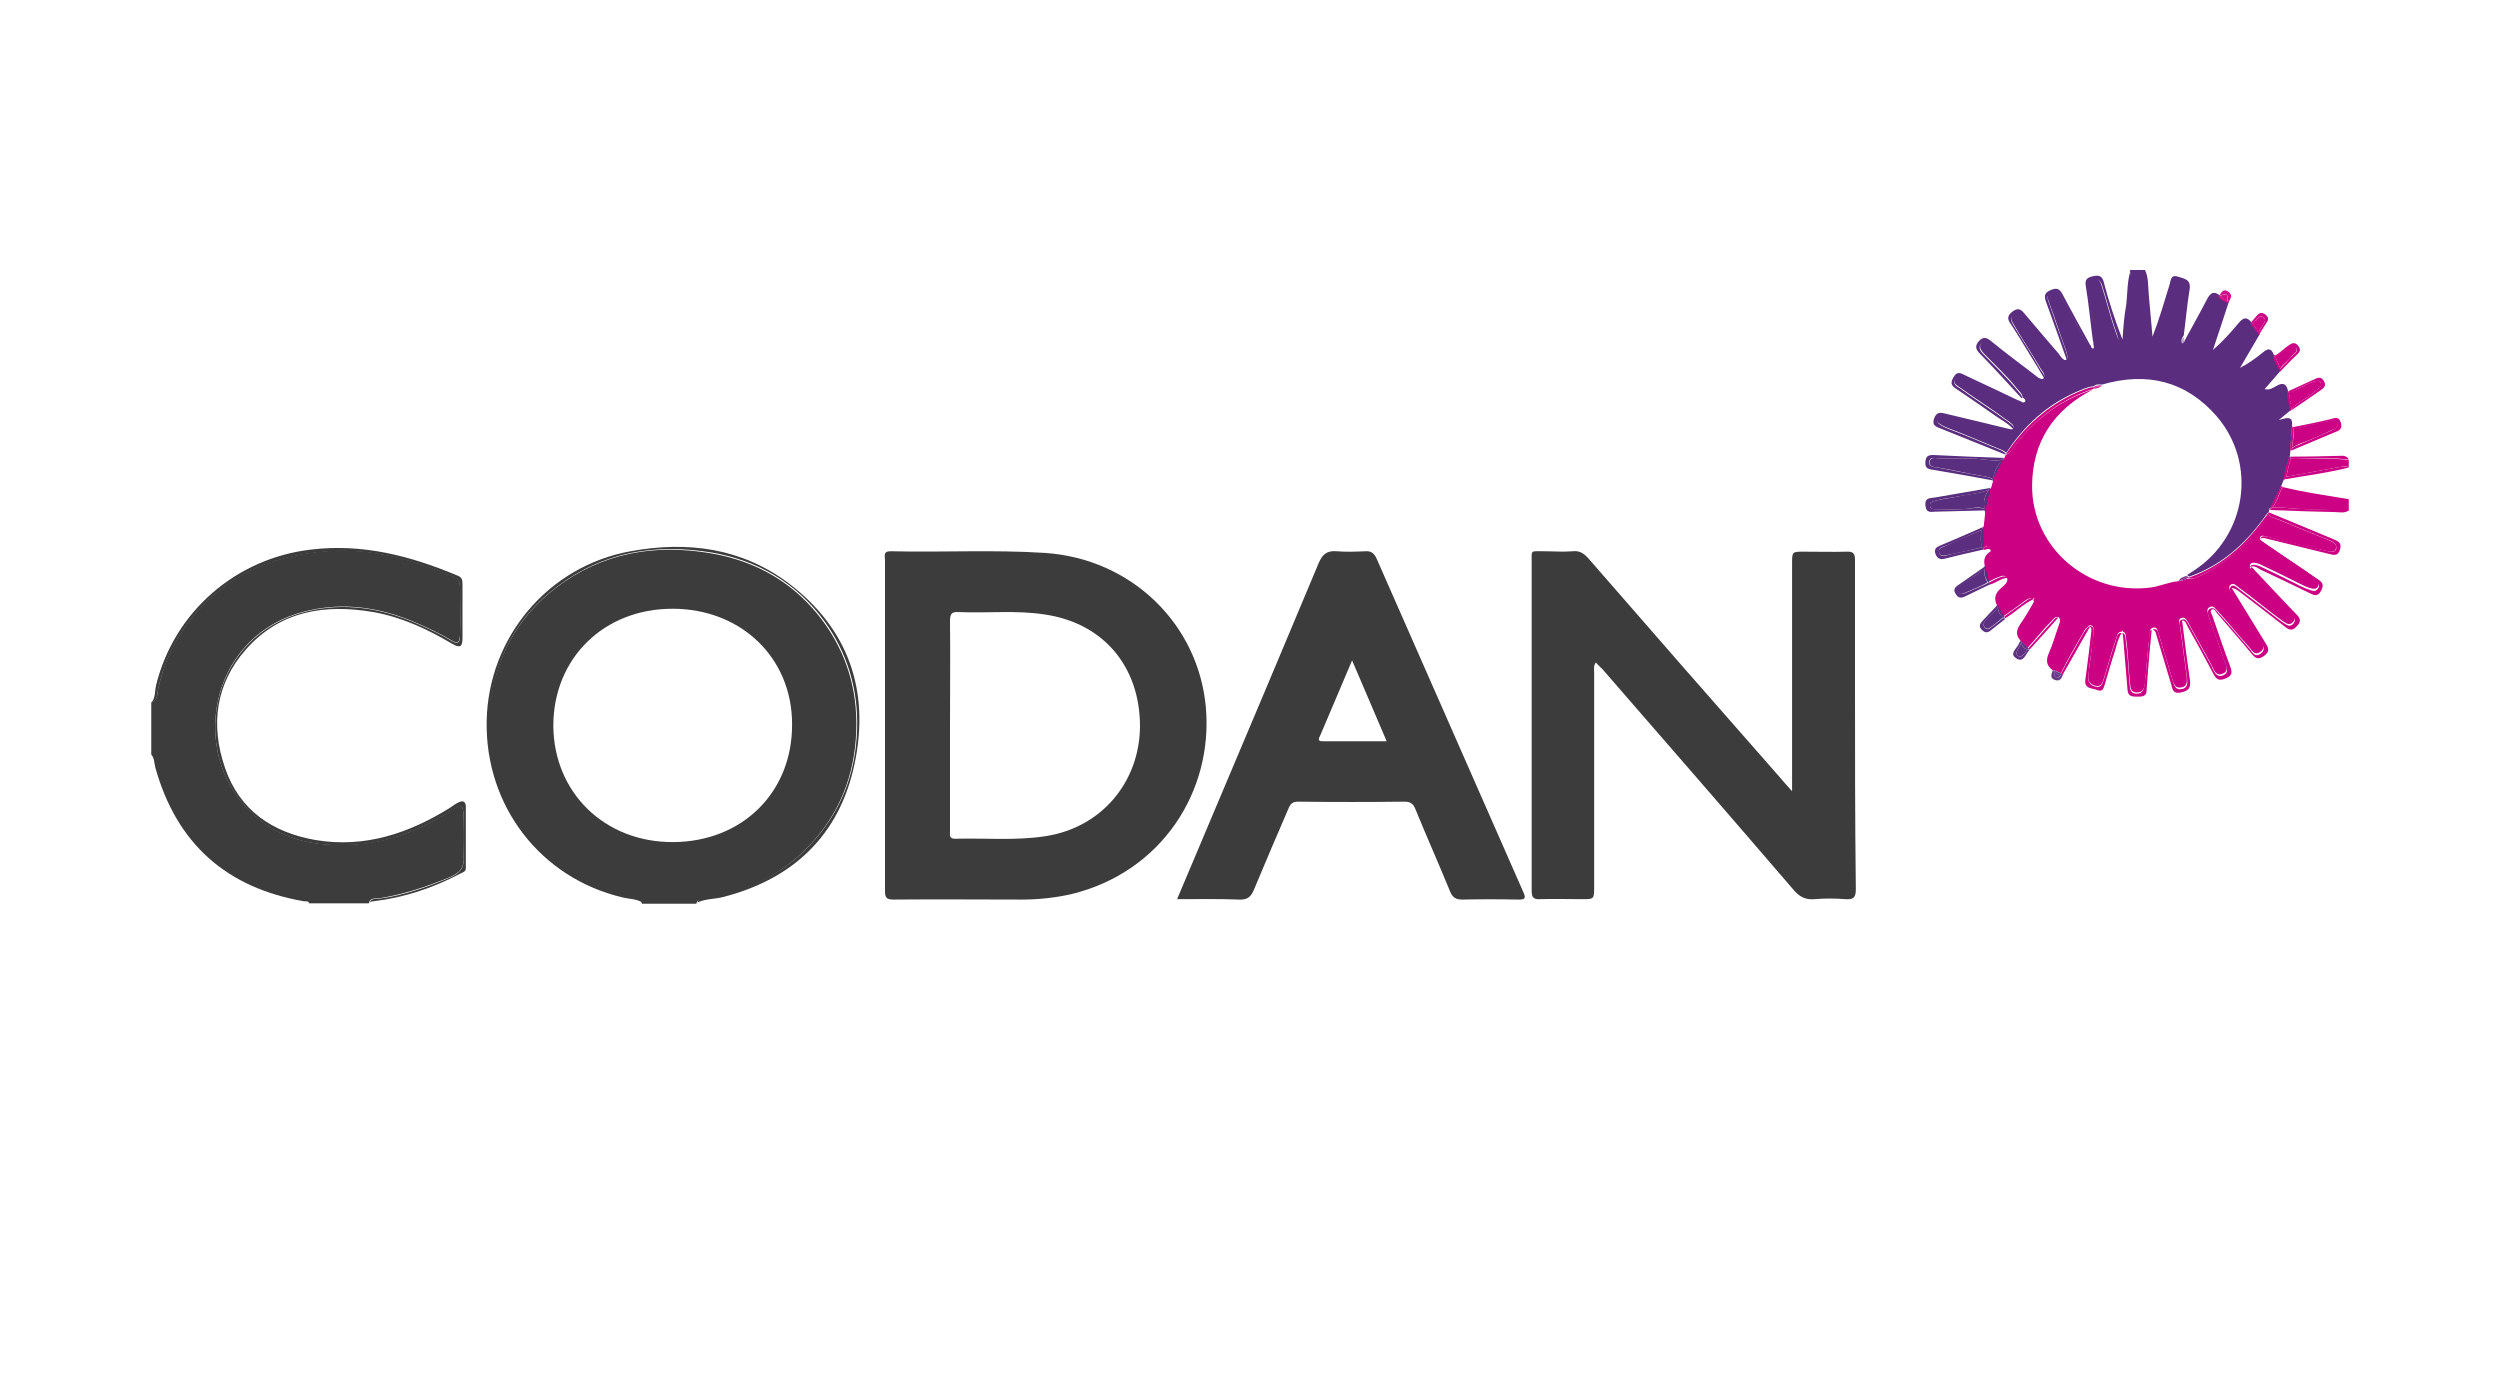 <svg xmlns="http://www.w3.org/2000/svg" xmlns:xlink="http://www.w3.org/1999/xlink" id="Layer_1" x="0px" y="0px" viewBox="2 255.9 600 330" style="enable-background:new 2 255.9 600 330;" xml:space="preserve"><style type="text/css">	.st0{fill:none;}	.st1{fill:#3C3C3C;}	.st2{fill:#5A2D7E;}	.st3{fill:#CC0183;}	.st4{fill:#CC0284;}	.st5{fill:#CC0083;}	.st6{fill:#5A2E7F;}	.st7{fill:#5A2E7E;}	.st8{fill:#5B2E7F;}	.st9{fill:#5B2F7F;}	.st10{fill:#5C3080;}	.st11{fill:#5E3281;}	.st12{fill:#683987;}	.st13{fill:#CC0285;}	.st14{fill:#CD0385;}	.st15{fill:#CC0385;}	.st16{fill:#CD0887;}	.st17{fill:#CE118B;}	.st18{fill:#7F3188;}	.st19{fill:#B7A2C6;}	.st20{fill:#D12594;}</style><g>	<path class="st0" d="M542,392.1c0,0,0-0.1,0-0.1C542,391.9,542,392,542,392.1C542,392,542,392,542,392.1z"></path>	<path class="st0" d="M544.4,385.3C544.4,385.3,544.4,385.2,544.4,385.3C544.3,385.2,544.3,385.2,544.4,385.3  C544.3,385.3,544.3,385.3,544.4,385.3z"></path>	<path class="st0" d="M496.1,404.1C496.2,404.1,496.2,404.2,496.1,404.1C496.2,404.1,496.2,404.1,496.1,404.1  C496.2,404.1,496.1,404.1,496.1,404.1z"></path>	<path class="st0" d="M511.2,407.7c0,0,0.1,0,0.1,0c0.1,0,0.1,0,0.2,0c0-0.1,0-0.3-0.1-0.4C511.3,407.5,511.3,407.6,511.2,407.7z"></path>	<path class="st0" d="M518.4,406.9C518.4,406.9,518.5,406.9,518.4,406.9C518.5,406.9,518.5,406.9,518.4,406.9  C518.4,406.9,518.4,406.9,518.4,406.9z"></path>	<path class="st0" d="M485.2,358.9C485.2,358.9,485.2,359,485.2,358.9c0,0.1,0,0.1-0.1,0.1c0.1,0,0.1,0,0.2,0  C485.3,359,485.3,359,485.2,358.9z"></path>	<path class="st0" d="M498,342.3c0,0.1-0.1,0.1-0.2,0.1c0.1,0,0.2,0.1,0.2,0.1C498,342.5,498,342.4,498,342.3z"></path>	<path class="st0" d="M492.4,346.8c0,0-0.1,0.1-0.1,0.1c0.1,0,0.1,0,0.2,0C492.5,346.9,492.5,346.9,492.4,346.8z"></path>	<path class="st0" d="M490,399.8c0.1,0.1,0.2,0.2,0.2,0.3c0.1-0.2,0.2-0.4,0.3-0.5C490.3,399.6,490.2,399.7,490,399.8z"></path>	<path class="st1" d="M171.3,471.6c9.5-1.6,17.9-5.4,24.7-12.5c7.5-7.8,11.2-17.3,11.5-28c0.3-9.6-2.3-18.3-7.9-26  c-6.7-9.1-15.8-14.5-27-16.4c-13.4-2.3-26-0.2-37.1,8.2c-9.3,7.1-14.5,16.6-15.9,28.2c-1.5,12.9,2.2,24.4,11,33.9  c6.1,6.6,13.7,10.6,22.6,12.3c1.1,0.2,2.5,0,2.9,1.5c4.3,0,8.6,0,13,0C169.5,471.4,170.6,471.7,171.3,471.6z M163.6,458  c-16.5,0.1-28.7-11.9-28.8-27.9c0-16.2,12.1-28.1,28.6-28.1c16.4,0,28.7,11.7,28.7,27.7C192.2,446,180.2,457.9,163.6,458z"></path>	<path class="st1" d="M207.1,439.2c3.7-17.4-1.4-32.4-15.8-43.3c-11.3-8.5-24.3-10.2-38-7.7c-19.8,3.6-34.1,20.7-34.5,40.7  c-0.4,20.5,13,37.8,32.7,42.4c1.6,0.4,3.4,0.3,4.8,1.3c-0.4-1.5-1.9-1.3-2.9-1.5c-8.8-1.7-16.5-5.7-22.6-12.3  c-8.8-9.5-12.5-21-11-33.9c1.3-11.6,6.5-21.1,15.9-28.2c11.1-8.4,23.6-10.4,37.1-8.2c11.1,1.9,20.3,7.3,27,16.4  c5.6,7.7,8.2,16.5,7.9,26c-0.3,10.8-4,20.2-11.5,28c-6.7,7.1-15.2,10.8-24.7,12.5c-0.8,0.1-1.9-0.2-2.1,1.1  c1.9-0.9,4.1-0.8,6.1-1.3C192.3,466.9,203.5,456.4,207.1,439.2z"></path>	<path class="st1" d="M92.9,471.5c5.9-0.9,11.5-2.8,17.1-5.1c2.3-1,3.5-2.3,3.3-5c-0.2-3.3,0-6.7-0.1-10c0-2.3-0.5-2.5-2.4-1.3  c-6.8,4.3-13.9,7.5-21.9,8.3c-11.6,1.2-22.1-1.1-29.6-10.9c-11.6-15.1-5.3-41.2,18.3-45.4c8.6-1.6,16.9,0,24.8,3.5  c2.7,1.2,5.3,2.4,7.8,3.9c1.6,1,2.1,0.7,2.2-1.2c0.1-3.9,0-7.7,0-11.6c0-1.3-0.6-2-1.8-2.5c-9.4-3.9-19-6.7-29.3-6.1  c-14.7,0.9-26.9,6.5-35.4,19c-2.9,4.2-4.8,8.9-5.9,13.9c-0.3,1.3,0,2.9-1.7,3.5c0,4.2,0,8.3,0,12.5c0.8,0.9,0.7,2.1,1,3.2  c5.1,18.2,17.1,28.8,35.6,32c0.5,0.1,1.1-0.2,1.3,0.5c4.8,0,9.5,0,14.3,0C90.8,471.3,92,471.6,92.9,471.5z"></path>	<path class="st1" d="M91.7,472.2c7.4-0.9,14.3-3.2,20.9-6.7c0.6-0.3,1.2-0.4,1.2-1.3c0-4.9,0-9.8,0-14.7c0-1.2-0.7-1.6-1.8-1  c-0.7,0.3-1.3,0.8-1.9,1.2c-9.9,6.2-20.6,9.8-32.4,7.8c-10.3-1.8-18.2-7.1-21.7-17.3c-3.5-10.2-2.3-20.1,5-28.4  c8.2-9.3,18.9-11,30.6-9c6.8,1.2,13,4.1,18.9,7.6c1.9,1.1,2.5,0.8,2.5-1.4c0-4.3,0-8.6,0-13c0-1-0.2-1.6-1.3-2  c-11.2-4.7-22.7-7.7-35.1-6.2c-17.9,2.1-32.7,14.8-37.1,32.4c-0.4,1.5-0.1,3.1-1.2,4.4c1.7-0.6,1.4-2.3,1.7-3.5  c1.1-5,3.1-9.7,5.9-13.9c8.5-12.5,20.7-18.1,35.4-19c10.3-0.6,19.9,2.2,29.3,6.1c1.2,0.5,1.8,1.2,1.8,2.5c0,3.9,0.1,7.7,0,11.6  c0,1.9-0.6,2.2-2.2,1.2c-2.5-1.5-5.1-2.7-7.8-3.9c-7.9-3.5-16.2-5.1-24.8-3.5c-23.6,4.3-29.9,30.3-18.3,45.4  c7.5,9.8,18,12,29.6,10.9c8-0.8,15.2-4.1,21.9-8.3c2-1.2,2.4-1,2.4,1.3c0,3.3-0.2,6.7,0.1,10c0.2,2.7-1,4-3.3,5  c-5.5,2.3-11.1,4.3-17.1,5.1c-0.8,0.1-2-0.2-2.3,1.2C90.8,472.1,91.3,472.3,91.7,472.2z"></path>	<path class="st2" d="M513.1,324.6c-0.3,3.7-0.7,7.4-0.9,11.1c0,0.7-0.1,1.7-1,1.8c-1,0.2-1-0.9-1.3-1.5c-1-2.8-1.8-5.7-2.6-8.5  c-0.3-1-0.6-2-0.9-3c-0.3-1-0.7-2-2.1-1.7c-1.3,0.3-1.2,1.3-1.1,2.3c0.3,3.3,0.9,6.5,1.2,9.7c0.1,0.9,0.2,1.8,0.2,2.7  c0,0.4-0.1,0.7-0.2,1c0,0.1,0.1,0.3,0.1,0.4c0,0.2,0.2,0.8-0.4,0.6c-0.1,0-0.2-0.4-0.3-0.6c-1-0.3-1.3-1.2-1.7-2  c-1.7-3.2-3.5-6.4-5.3-9.6c-0.6-1-1.1-2.1-2.5-1.4c-1.4,0.7-0.8,1.8-0.4,2.9c1.3,3.5,2.4,7,3.7,10.5c0.2,0.6,0.4,1.1,0.5,1.7  c0.1,0.4,0.1,0.8-0.1,1.1c0,0.1,0.1,0.2,0.1,0.2c-0.1,0-0.2-0.1-0.2-0.1c0,0-0.1,0.1-0.2,0.1c-0.4,0.2-0.9-0.1-1.2-0.4  c-1.3-1.3-2.5-2.8-3.7-4.2c-1.7-2-3.4-3.9-5.1-6c-0.6-0.8-1.3-1.6-2.4-0.7c-1,0.8-0.6,1.7-0.1,2.6c2,3.5,4.3,6.9,6.4,10.5  c0.4,0.7,1.4,1.7,0.9,2.4c0,0.1,0.1,0.1,0.1,0.2c-0.1,0-0.1,0-0.2,0c0,0-0.1,0.1-0.1,0.1c-0.8,0.7-1.8-0.4-2.5-1  c-3.2-2.5-6.5-5-9.7-7.5c-0.8-0.6-1.6-1.4-2.5-0.2c-0.8,1-0.2,1.8,0.5,2.6c2.7,2.8,5.7,5.5,8.1,8.6c0.5,0.6,1.2,1.1,1.2,2  c0.4,0.2,0.9,0.6,0.6,1c-0.3,0.4-0.8,0.1-1.2-0.2c0,0,0,0-0.1,0c-2,0-3.7-1.2-5.4-1.9c-2.5-1.1-4.9-2.4-7.4-3.7  c-0.9-0.4-1.9-0.9-2.6,0.2c-0.8,1.2,0.4,1.7,1.1,2.2c3.6,2.6,7.3,4.9,10.8,7.5c0.4,0.3,0.8,0.5,1.1,0.8c0.5,0.4,1.2,0.8,0.9,1.5  c0,0.1,0.1,0.1,0.1,0.1c-0.1,0-0.1,0-0.2,0c-0.4,0.7-1.2,0.3-1.8,0.2c-4.4-0.9-8.7-2.1-13-3.1c-0.6-0.2-1.3-0.4-2-0.4  c-0.6,0-1.2,0.1-1.4,0.8c-0.2,0.6,0.1,1,0.6,1.3c0.7,0.5,1.4,0.8,2.2,1.1c4,1.5,7.9,3.2,11.8,4.8c0.7,0.3,1.5,0.5,2,1.1  c4.3-6.6,9.9-11.7,17.2-14.8c1.2-0.5,2.4-1.1,3.8-1.2c0,0,0,0,0,0c0.6-0.6,1.3-0.4,2-0.4c10.7-3.1,20.1-0.9,27.5,7.6  c9.8,11.4,7.2,28.7-5.4,37c-0.6,0.4-1.1,0.7-1.7,1.1l0,0c0,0,0,0,0,0c0.2,0.1,0.3,0.3,0.5,0.4c0,0,0,0,0,0c0,0,0,0,0,0  c7.5-2.6,13.2-7.6,17.8-13.9c0.4-0.6,0.8-1.1,1.3-1.7c0-0.1,0-0.3,0-0.5c0.1-0.2,0.3-0.4,0.5-0.5c0.9-1.8,1.8-3.6,2.6-5.4  c0,0,0,0,0,0c0,0,0,0,0,0c0.2-0.5,0.4-1.1,0.7-1.6c0,0,0,0,0,0c0.2-1.9,0.7-3.7,1.3-5.5c0,0,0,0,0,0c0-0.5,0.1-0.9,0.1-1.4  c0,0,0,0,0,0c0.1-1.9,0.2-3.8,0.4-5.8c0.2-2.4-1.3-1.8-3.2-1.3c1.3-1,2-1.7,2.8-2.3c0,0,0,0,0,0c0-1.6-0.9-3.2-0.6-4.8  c-0.4-1.7-1.3-1.9-2.7-1.1c-0.8,0.4-1.6,1.1-2.9,0.8c1.4-1.6,2.7-3.1,4-4.6c0,0,0,0,0,0c-0.9-1.1-1.3-2.4-1.8-3.7  c-0.5-1.3-1.2-1.7-2.5-0.6c-1.7,1.4-3.5,2.7-5.6,3.8c1.6-2.7,3.2-5.5,4.8-8.2c0,0,0,0,0,0c-0.7-0.9-1.4-1.8-2.1-2.8l0,0h0  c-1.1-1.3-1.9-1.1-3,0.2c-1.9,2.3-3.9,4.5-6.2,6.5c1.3-3.8,2.5-7.6,3.8-11.5c0,0,0,0,0,0c-0.8-0.5-1.7-0.9-2.3-1.7  c-1.2-0.9-2-0.6-2.8,0.8c-1.7,3.3-3.5,6.5-5.3,9.8c-0.1,0.4-0.4,0.9-0.6,0.7c-0.4-0.5-0.2-1.1,0.2-1.6c0,0,0,0,0,0  c0.5-3.7,0.8-7.4,1.4-11c0.4-2.5-1.3-2.6-2.8-3.1c-1.8-0.6-1.7,1-2,1.9c-1.3,4.2-2.5,8.4-4.1,12.5c-0.3-3.4-0.6-6.7-0.9-10.1  c-0.2-2,0-4-0.9-5.9c-1.2,0-2.4,0-3.6,0C513.4,322.3,513.2,323.5,513.1,324.6z"></path>	<path class="st2" d="M546.3,378.5c0,0.2,0,0.3,0,0.5c0,0,0-0.1,0.1-0.1c0,0,0,0,0,0c0.1-0.2,0.1-0.3,0.2-0.5  c0.1-0.1,0.1-0.2,0.2-0.3C546.6,378.1,546.4,378.3,546.3,378.5z"></path>	<path class="st2" d="M491.6,344.4c-2-3.6-4.3-7-6.4-10.5c-0.5-0.9-0.9-1.8,0.1-2.6c1.1-0.8,1.8-0.1,2.4,0.7c1.6,2,3.4,4,5.1,6  c1.2,1.4,2.3,2.9,3.7,4.2c0.3,0.3,0.8,0.6,1.2,0.4c0.1,0,0.1-0.1,0.2-0.1c-1-0.4-1.4-1.1-1.8-1.7c-2.7-3.1-5.4-6.3-8.1-9.5  c-0.8-1-1.5-1.7-2.9-0.7c-1.4,1-1.4,1.9-0.5,3.1c1.4,2.1,2.7,4.3,4,6.4c1.3,2.1,2.6,4.2,4,6.6C492.9,346,492,345.1,491.6,344.4z"></path>	<path class="st2" d="M486.1,349.5c-2.5-3.1-5.4-5.8-8.1-8.6c-0.7-0.7-1.3-1.6-0.5-2.6c0.9-1.1,1.7-0.3,2.5,0.2  c3.3,2.5,6.5,5,9.7,7.5c0.7,0.6,1.7,1.7,2.5,1c0.1,0,0.1-0.1,0.1-0.1c-1.1-0.1-1.6-0.8-2.2-1.2c-3.4-2.6-6.9-5.2-10.2-7.9  c-1.1-0.9-1.9-1.2-3,0c-1,1.2-0.7,2,0.3,3c3.4,3.5,6.6,7,9.9,10.6c0.1,0,0.1,0.1,0.2,0.1C487.3,350.6,486.6,350.2,486.1,349.5z"></path>	<path class="st2" d="M498.1,341.2c-0.1-0.6-0.3-1.2-0.5-1.7c-1.3-3.5-2.5-7-3.7-10.5c-0.4-1.1-1-2.2,0.4-2.9c1.4-0.7,2,0.4,2.5,1.4  c1.7,3.2,3.6,6.3,5.3,9.6c0.4,0.8,0.7,1.7,1.7,2c0,0,0-0.1,0-0.1c-2.3-4.2-4.6-8.3-6.8-12.5c-0.7-1.3-1.4-1.6-2.8-1  c-1.7,0.7-1.6,1.6-1.1,3c1.7,4.6,3.3,9.2,5,14C498.2,342,498.1,341.6,498.1,341.2z"></path>	<path class="st2" d="M484.3,357.4c-0.3-0.3-0.7-0.5-1.1-0.8c-3.5-2.6-7.3-4.9-10.8-7.5c-0.8-0.5-1.9-1-1.1-2.2  c0.7-1.1,1.7-0.6,2.6-0.2c2.5,1.2,4.9,2.5,7.4,3.7c1.7,0.8,3.4,1.9,5.4,1.9c0,0,0,0,0.1,0c-0.1-0.1-0.2-0.1-0.2-0.2h0  c-4.2-2-8.4-4-12.7-6c-1.1-0.5-2.1-1.4-3.1,0.4c-1,1.7-0.1,2.2,1.1,3c3,2,6,4.1,9,6.2c1.4,1,3.1,1.8,4.5,3.4  C485.5,358.2,484.8,357.8,484.3,357.4z"></path>	<path class="st2" d="M511.4,337.4c-1.8-4.6-3.3-9.2-4.5-13.8c-0.4-1.6-1.3-1.7-2.6-1.4c-1.4,0.3-2,0.8-1.7,2.4  c0.7,4.3,1.1,8.7,1.7,13.1c0.1,0.3,0.2,0.7,0.3,1c0.2-0.3,0.2-0.7,0.2-1c0.1-0.9-0.1-1.8-0.2-2.7c-0.4-3.2-0.9-6.5-1.2-9.7  c-0.1-1-0.2-2,1.1-2.3c1.4-0.3,1.8,0.7,2.1,1.7c0.3,1,0.6,2,0.9,3c0.8,2.9,1.6,5.7,2.6,8.5c0.2,0.6,0.2,1.7,1.3,1.5  c0.9-0.2,1-1.1,1-1.8c0.2-3.7,0.5-7.4,0.9-11.1c0.1-1.2,0.4-2.4-0.1-3.5c-0.7,2.5-0.6,5.1-0.9,7.7  C511.8,331.7,511.6,334.5,511.4,337.4z"></path>	<path class="st2" d="M481.6,363.7c-3.9-1.6-7.8-3.3-11.8-4.8c-0.8-0.3-1.5-0.6-2.2-1.1c-0.5-0.3-0.7-0.7-0.6-1.3  c0.2-0.7,0.7-0.9,1.4-0.8c0.7,0.1,1.3,0.3,2,0.4c4.3,1.1,8.6,2.2,13,3.1c0.6,0.1,1.4,0.5,1.8-0.2c-0.5-0.1-0.9-0.1-1.2-0.2  c-5.1-1.2-10.2-2.5-15.4-3.7c-1.2-0.3-1.9-0.1-2.4,1.2c-0.5,1.4,0.1,1.9,1.2,2.3c5.3,2.1,10.6,4.3,15.9,6.4c0,0,0.1-0.1,0.1-0.1  C483,364.2,482.3,364,481.6,363.7z"></path>	<path class="st3" d="M547.2,377.8c0.8-0.2,1.7-0.3,2.5-0.1c4.9,0.6,9.8,0.4,14.7,0.4c0.4,0,0.9,0.1,1.3,0.3c0-0.9,0-1.8,0-2.7  c-5.3-0.9-10.6-1.6-15.8-2.9C548.8,374.3,548.7,376.4,547.2,377.8z"></path>	<path class="st3" d="M549.8,377.7c-0.8-0.1-1.7-0.1-2.5,0.1c-0.2,0.2-0.4,0.4-0.6,0.5c5.2,0.2,10.5,0.4,15.7,0.5  c1.1,0,2.4,0.4,3.4-0.5c-0.4-0.2-0.8-0.3-1.3-0.3C559.5,378.1,554.6,378.3,549.8,377.7z"></path>	<path class="st3" d="M547.2,377.8c1.4-1.4,1.6-3.5,2.7-5.1c-0.2,0-0.3-0.1-0.5-0.1c0,0,0,0,0,0c-0.9,1.8-1.8,3.6-2.6,5.4  c0,0,0.1,0,0.1,0C547,377.9,547.1,377.9,547.2,377.8z"></path>	<path class="st3" d="M546.9,377.9C546.9,378,546.8,378,546.9,377.9c-0.1,0.2-0.2,0.3-0.2,0.4c0.2-0.2,0.4-0.3,0.6-0.5  C547.1,377.9,547,377.9,546.9,377.9z"></path>	<path class="st4" d="M553.9,366c-0.7,0-1.5,0.1-2.1-0.2c-0.4,1.5-0.8,3-1.1,4.5c0.2-0.1,0.4-0.1,0.6-0.1c4.2-0.8,8.5-1.5,12.7-2.3  c0.6-0.1,1.2-0.2,1.7,0.2c0-0.6,0-1.2,0-1.8C561.8,365.8,557.8,366.1,553.9,366z"></path>	<path class="st4" d="M550.7,370.3c0.3-1.5,0.7-3,1.1-4.5c-0.1-0.1-0.3-0.2-0.4-0.3c0,0,0,0,0,0c0,0,0,0,0,0  c-0.6,1.8-1.2,3.6-1.3,5.5C550.2,370.6,550.4,370.4,550.7,370.3z"></path>	<path class="st4" d="M563.6,365.3c-3.9,0.1-7.8,0.2-11.7,0.2c0,0.1-0.1,0.2-0.1,0.3c0.6,0.4,1.4,0.2,2.1,0.2  c3.9,0,7.9-0.3,11.8,0.2C565.3,365.4,564.6,365.2,563.6,365.3z"></path>	<path class="st4" d="M551.8,365.8c0-0.1,0.1-0.2,0.1-0.3c-0.2,0-0.3,0-0.5,0c0,0,0,0,0,0C551.5,365.6,551.7,365.7,551.8,365.8z"></path>	<path class="st4" d="M564,367.9c-4.2,0.8-8.5,1.5-12.7,2.3c-0.2,0-0.4,0.1-0.6,0.1c0,0.1-0.1,0.2-0.1,0.4c0,0.1,0,0.1,0,0.2  c5-0.9,10.1-1.5,15.1-2.8C565.2,367.8,564.6,367.8,564,367.9z"></path>	<path class="st4" d="M550.6,370.9c0-0.1,0-0.1,0-0.2c0-0.1,0.1-0.2,0.1-0.4c-0.3,0.1-0.5,0.3-0.6,0.7c0,0,0,0,0,0  C550.3,371,550.4,370.9,550.6,370.9z"></path>	<path class="st1" d="M447.2,420.2c0-10,0-20,0-29.9c0-1.5-0.4-2.1-2-2c-3.4,0.1-6.9,0-10.3,0c-2.8,0-2.8,0-2.8,2.9c0,16,0,32,0,48  c0,2,0,4,0,6.6c-1.2-1.4-2.1-2.3-2.9-3.3c-15.4-17.5-30.7-35-46-52.6c-1.1-1.2-2.1-1.9-3.8-1.7c-2.3,0.2-4.6,0-6.9,0  c-3.3,0-2.9-0.4-2.9,2.8c0,15.6,0,31.1,0,46.7c0,10.7,0,21.3,0,32c0,1.5,0.4,2.1,2,2c3.3-0.1,6.7,0,10.1,0c2.9,0,2.9,0,2.9-3  c0-17.1,0-34.3,0-51.4c0-0.7-0.2-1.6,0.4-2.4c0.6,0.6,1,1.1,1.5,1.5c15.3,17.6,30.7,35.3,45.9,53c1.4,1.7,2.9,2.5,5.1,2.3  c2.4-0.2,4.9-0.2,7.4,0c1.9,0.1,2.5-0.3,2.5-2.4C447.2,452.9,447.2,436.5,447.2,420.2z"></path>	<path class="st1" d="M291.4,425.6c-1.8-19.9-17.8-35.6-38.6-37c-12.3-0.8-24.7-0.1-37.1-0.4c-1.8,0-1.3,1.2-1.3,2.1  c0,13.2,0,26.4,0,39.6c0,13.3,0,26.5,0,39.8c0,1.7,0.4,2.1,2.1,2.1c10.2-0.1,20.4,0,30.6,0c4,0,8-0.4,12-1.3  C280.9,465.2,293.2,445.7,291.4,425.6z M252.8,456.6c-7.2,1.1-14.4,0.4-21.6,0.6c-1.5,0-1.2-1-1.2-1.8c0-8.5,0-17,0-25.5  c0-8.3,0.1-16.7,0-25c0-1.8,0.5-2.2,2.2-2.1c6.9,0.3,13.8-0.5,20.7,0.6c13.9,2.1,22.6,12.4,22.7,26.6  C275.6,443.6,266.3,454.6,252.8,456.6z"></path>	<path class="st1" d="M332.4,390c-0.6-1.3-1.3-1.9-2.7-1.8c-2.3,0.1-4.6,0.2-6.9,0c-2.3-0.2-3.4,0.7-4.3,2.8  c-8.5,20.3-17,40.5-25.6,60.8c-2.8,6.6-5.5,13.1-8.4,19.9c5.3,0,10.1-0.1,14.9,0.1c2,0.1,2.9-0.7,3.6-2.5c2.7-6.5,5.5-13,8.3-19.5  c0.5-1.1,1-1.5,2.3-1.5c8.5,0.1,17,0.1,25.5,0c1.4,0,2.1,0.5,2.6,1.8c2.7,6.6,5.6,13.1,8.3,19.7c0.6,1.5,1.4,2,3,2  c4.5-0.1,8.9-0.1,13.4,0c1.6,0,1.9-0.3,1.2-1.8C355.9,443.3,344.1,416.7,332.4,390z M319.4,433.8c-1.4,0-0.8-0.8-0.5-1.5  c2.5-5.8,4.9-11.6,7.6-17.9c2.9,6.7,5.5,12.9,8.3,19.4C329.4,433.8,324.4,433.8,319.4,433.8z"></path>	<path class="st5" d="M546.8,384.9c4.2,1.1,8.4,2.1,12.6,3c0.7,0.1,1.3,0.4,2,0.4c0.6,0,1-0.1,1.2-0.7c0.2-0.6,0-1-0.5-1.4  c-0.5-0.4-1.2-0.6-1.8-0.9c-4-1.6-8-3.3-12-4.9c-0.8-0.3-1.7-0.5-2-1.3c-0.2,1.2-0.9,2-1.6,2.9c-3.9,5-8.7,9.2-14.5,12  c-1,0.5-2,1-3.2,0.8c0,0-0.1,0-0.1-0.1c-0.7,0.5-1.4,0.6-2.2,0.7c-2.2,0.2-4.3,1.2-6.5,1.5c-15,2-28.6-9.5-28.5-24.5  c0.1-10.5,5.2-18.2,14.6-23c0,0,0,0,0,0c-7.6,2.4-13.6,6.9-18.5,13.1c-0.7,0.9-1.2,2.1-2.4,2.6c0,0,0,0,0,0c0,0.5-0.3,0.9-0.7,1.1  c0,0-0.1,0-0.1,0c-0.8,1.6-1.6,3.3-2.4,4.9c0,0,0,0,0,0c0.4,0.8,0.1,1.5-0.5,2.1c-0.1,0-0.2,0.1-0.3,0.1c-0.4,1.6-0.8,3.2-1.2,4.9  c0,0,0,0,0,0c0.7,1.3,0.2,2.6-0.1,4c-0.1,0.3-0.3,0.5-0.5,0.7c0,1.5,0.1,2.9,0.1,4.4c0.7-0.1,1.4-0.5,1.9,0.2  c0.5,0.8-0.2,1.4-0.6,1.9c-0.5,0.7-0.4,1.5-0.5,2.3c-0.1,0.1-0.2,0.2-0.3,0.3c0.3,1.2,0.6,2.4,0.9,3.6c1-0.5,2-1.1,3.1-1.4  c0.5-0.2,1-0.2,1.4,0.3c0.4,0.5,0.1,1-0.1,1.4c-0.3,0.6-0.7,1.1-1.2,1.6c-1,1-1.3,2.1-1,3.4c0,0.2-0.1,0.3-0.1,0.4  c0.5,0.9,1,1.7,1.5,2.6c1.7-1.2,3.4-2.4,5-3.6c0.6-0.4,1.3-1.1,2-0.6c0,0,0,0,0,0c0.2-0.1,0.4-0.2,0.6-0.3  c-0.1,0.2-0.2,0.4-0.3,0.5c0.4,0.6-0.2,1.3-0.6,1.9c-0.6,1.2-1.3,2.3-2.1,3.4c-0.9,1.3-1.2,2.7-0.3,4.1c0,0.1,0,0.3-0.1,0.4  c0.6,0.6,1.1,1.1,1.7,1.7c0,0,0.1-0.1,0.1-0.1c1.9-2.1,3.7-4.4,5.8-6.5c0.4-0.4,0.8-1,1.4-0.8c0,0,0,0,0.1-0.1c0,0,0,0.1,0,0.1  c0,0,0.1,0,0.1,0.1c0.7,0.4,0.6,1.2,0.4,1.8c-0.6,2.1-1.4,4.1-2.1,6.1c-0.6,1.6-0.6,3,0.4,4.4c0,0.1,0.1,0.2,0.1,0.3  c0.6,0.3,1.1,0.5,1.7,0.8c0.1-0.1,0.1-0.3,0.2-0.4c1.6-3.2,3.4-6.3,5.2-9.4c0.2-0.4,0.4-0.8,0.8-1.1c0.3-0.3,0.6-0.8,1.1-0.6  c0.5,0.2,0.6,0.7,0.6,1.1c0,1.5-0.4,2.9-0.5,4.4c-0.2,2.2-0.6,4.4-0.8,6.6c-0.1,1.4,0.5,2.1,1.8,2.4c1.4,0.3,1.6-0.8,1.9-1.7  c1-3.1,1.8-6.3,2.9-9.4c0.3-0.8,0.3-1.9,1.4-1.9c0.1-0.1,0.1-0.2,0.2-0.4c0,0.1,0,0.3,0.1,0.4c0.8,0.2,0.7,1.3,0.8,2  c0.5,3.4,0.5,6.8,0.9,10.2c0.1,1.1,0.1,2.4,1.7,2.4c1.5,0,1.8-1.2,1.9-2.3c0.4-3.8,0.6-7.6,1.1-11.3c0.1-0.7-0.1-1.6,0.7-1.9  c0,0,0,0,0,0c0,0,0,0,0,0c0.1,0,0.2-0.1,0.3-0.1c0.9-0.1,1,1,1.2,1.6c1.1,3.6,2.2,7.3,3.3,10.9c0.3,1,0.6,2.1,2,1.9  c1.6-0.2,1.5-1.5,1.4-2.6c-0.5-4.1-1.1-8.1-1.6-12.2c-0.1-0.7-0.6-1.6,0.4-1.9c0.8-0.3,1.3,0.6,1.6,1.2c1.8,3.3,3.7,6.6,5.5,10  c0.2,0.5,0.5,0.9,0.7,1.4c0.5,0.8,1.1,1.2,2,0.8c1.1-0.4,1.2-1.3,0.8-2.2c-1.1-2.8-1.9-5.8-3.1-8.6c-0.4-1-0.7-2-1-3  c-0.2-0.8-0.7-1.7,0.2-2.2c0.9-0.5,1.4,0.4,2,1c2.6,2.8,4.9,5.8,7.5,8.6c0.7,0.8,1.3,2.1,2.6,1.2c1.5-1,0.5-2.1-0.1-3.1  c-1.9-3-3.6-6-5.5-9c-0.4-0.6-0.8-1.3-1.1-1.9c-0.3-0.7-1.2-1.5-0.3-2.2c0.7-0.5,1.4,0.3,1.9,0.7c3.2,2.3,6.2,4.8,9.4,7.2  c0.4,0.3,0.7,0.5,1.1,0.8c0.8,0.5,1.6,1.3,2.5,0.3c0.9-1,0.1-1.8-0.6-2.5c-2-2.3-4.3-4.4-6.4-6.5c-1.1-1.1-2.1-2.3-3-3.6  c-0.2-0.3-0.4-0.6-0.3-0.9c0,0-0.1-0.1-0.1-0.1c0,0,0.1,0,0.1-0.1c0-0.1,0.1-0.1,0.1-0.2c0.3-0.4,0.8-0.4,1.2-0.3  c0.7,0.1,1.3,0.4,1.9,0.7c3,1.4,6,2.9,9,4.4c0.8,0.4,1.6,0.8,2.5,1c0.6,0.2,1.2,0.2,1.6-0.4c0.4-0.7,0.3-1.3-0.3-1.8  c-1.2-0.9-2.4-1.8-3.6-2.6c-2.8-1.9-5.7-3.8-8.5-5.7c-0.6-0.5-1.8-1-1.5-1.8c0,0,0,0,0,0c0,0,0,0,0.1,0c0,0,0-0.1,0-0.1  C544.8,384.2,546,384.7,546.8,384.9z"></path>	<path class="st5" d="M494.7,404.9c-2,2.1-3.8,4.3-5.8,6.5c0,0-0.1,0.1-0.1,0.1c0.1,0.1,0.2,0.2,0.3,0.3c0,0,0,0,0,0c0,0,0,0,0,0  c2.3-2.5,4.6-5.1,6.9-7.7C495.5,403.9,495.1,404.5,494.7,404.9z"></path>	<path class="st5" d="M487.3,409.5c-0.8-1.5-0.6-2.8,0.3-4.1c0.7-1.1,1.4-2.3,2.1-3.4c0.3-0.6,0.9-1.3,0.6-1.9  c-1.3,2.2-2.3,4-3.5,5.7c-1,1.5-1,2.7,0.2,3.9c0.1,0.1,0.2,0.2,0.2,0.2C487.2,409.7,487.2,409.6,487.3,409.5z"></path>	<path class="st5" d="M542.4,393c0.9,1.3,1.9,2.5,3,3.6c2.1,2.2,4.4,4.2,6.4,6.5c0.6,0.7,1.4,1.6,0.6,2.5c-0.9,1-1.7,0.2-2.5-0.3  c-0.4-0.3-0.7-0.5-1.1-0.8c-3.2-2.4-6.2-4.8-9.4-7.2c-0.6-0.4-1.3-1.2-1.9-0.7c-0.8,0.7,0,1.5,0.3,2.2c0.3,0.7,0.7,1.3,1.1,1.9  c1.8,3,3.6,6,5.5,9c0.6,1,1.6,2.1,0.1,3.1c-1.4,1-1.9-0.4-2.6-1.2c-2.5-2.8-4.9-5.8-7.5-8.6c-0.5-0.6-1-1.5-2-1  c-0.9,0.5-0.4,1.5-0.2,2.2c0.3,1,0.6,2,1,3c1.2,2.8,2,5.8,3.1,8.6c0.4,1,0.2,1.8-0.8,2.2c-0.9,0.4-1.6-0.1-2-0.8  c-0.3-0.4-0.5-0.9-0.7-1.4c-1.8-3.3-3.7-6.7-5.5-10c-0.4-0.7-0.8-1.5-1.6-1.2c-1,0.3-0.5,1.3-0.4,1.9c0.5,4.1,1.1,8.1,1.6,12.2  c0.1,1.1,0.2,2.4-1.4,2.6c-1.4,0.2-1.7-0.9-2-1.9c-1.1-3.6-2.2-7.3-3.3-10.9c-0.2-0.7-0.3-1.7-1.2-1.6c-0.1,0-0.2,0-0.3,0.1  c0.7,0.4,0.7,0.8,0.8,1.2c1.2,4,2.4,8,3.6,12c0.3,1.1,0.4,2.3,2.3,1.9c1.7-0.4,2.4-0.9,2.2-2.8c-0.7-4.8-1.3-9.6-1.9-14.5  c1,0.1,1,1,1.4,1.6c2.1,3.7,4.1,7.4,6.1,11.2c0.7,1.4,1.4,1.8,3,1.1c1.7-0.7,1.5-1.6,1-3c-1.5-4-2.9-8.1-4.3-12.2  c-0.2-0.4-0.6-0.9,0-1.4c0.8,0,0.9,0.7,1.3,1.1c2.7,3.2,5.5,6.3,8.1,9.5c0.9,1.1,1.6,1.7,3.1,0.6c1.5-1.1,1-2,0.3-3.1  c-2.7-4.4-5.4-8.8-8.1-13.2c0.7,0.1,1.2,0.4,1.6,0.7c3.8,2.9,7.6,5.8,11.3,8.7c1.1,0.9,1.9,0.8,2.8-0.3c1.1-1.1,0.7-1.9-0.2-2.8  c-3.6-3.7-7.1-7.5-10.7-11.3C542,392.4,542.2,392.7,542.4,393z"></path>	<path class="st5" d="M495,416.5c-1-1.4-0.9-2.8-0.4-4.4c0.7-2,1.5-4,2.1-6.1c0.2-0.6,0.3-1.4-0.4-1.8c0,0-0.1-0.1-0.1-0.1  c0.4,0.8,0.1,1.3-0.1,1.9c-0.8,2.2-1.4,4.5-2.4,6.7c-0.7,1.7-0.6,2.9,0.9,4c0.1,0,0.2,0.1,0.3,0.1C495,416.7,495,416.6,495,416.5z"></path>	<path class="st5" d="M545.9,387.1c2.8,2,5.7,3.8,8.5,5.7c1.2,0.8,2.5,1.7,3.6,2.6c0.6,0.5,0.8,1.1,0.3,1.8c-0.4,0.6-1,0.6-1.6,0.4  c-0.9-0.3-1.7-0.6-2.5-1c-3-1.5-6-3-9-4.4c-0.6-0.3-1.2-0.6-1.9-0.7c-0.4-0.1-0.9-0.1-1.2,0.3c0,0.1-0.1,0.1-0.1,0.2  c1.1-0.5,1.8,0.2,2.5,0.6c3.9,1.8,7.8,3.7,11.7,5.6c1.2,0.6,2.1,1,2.9-0.6c0.8-1.5,0.1-2.1-1-2.8c-4.6-3.1-9.2-6.2-13.8-9.4  C544.1,386.1,545.3,386.6,545.9,387.1z"></path>	<path class="st5" d="M546.4,379.1c0.3,0.9,1.2,1,2,1.3c4,1.6,8,3.3,12,4.9c0.6,0.2,1.3,0.5,1.8,0.9c0.4,0.4,0.6,0.8,0.5,1.4  c-0.2,0.6-0.7,0.8-1.2,0.7c-0.7,0-1.3-0.3-2-0.4c-4.2-1-8.4-2-12.6-3c-0.8-0.2-2-0.7-2.4,0.2c0,0,0,0.1,0,0.1c0.8-0.4,1.4,0,2,0.1  c4.8,1.2,9.5,2.3,14.3,3.5c1.2,0.3,2.3,0.7,2.8-1c0.5-1.7-0.5-2-1.6-2.5c-5.1-2.1-10.3-4.3-15.4-6.4c0,0,0,0,0,0  C546.4,378.9,546.4,379,546.4,379.1z"></path>	<path class="st5" d="M509.8,409.6c-1.1,3.1-1.9,6.3-2.9,9.4c-0.3,0.9-0.5,2-1.9,1.7c-1.3-0.3-1.9-1-1.8-2.4  c0.2-2.2,0.5-4.4,0.8-6.6c0.2-1.5,0.5-2.9,0.5-4.4c0-0.4-0.1-0.9-0.6-1.1c-0.5-0.2-0.8,0.3-1.1,0.6c-0.3,0.3-0.5,0.7-0.8,1.1  c-1.7,3.1-3.6,6.2-5.2,9.4c-0.1,0.1-0.1,0.3-0.2,0.4c0.1,0.1,0.3,0.1,0.4,0.2v0c2.2-3.9,4.4-7.7,6.6-11.6c0.5,0.5,0.3,1,0.3,1.3  c-0.4,3.8-0.9,7.5-1.4,11.3c-0.4,2.4,1.6,2.1,2.8,2.6c1.4,0.6,1.6-0.6,1.9-1.5c0.8-2.6,1.5-5.3,2.4-7.9c0.4-1.3,0.6-2.7,1.6-4.3  C510.1,407.7,510,408.9,509.8,409.6z"></path>	<path class="st5" d="M517.8,408.8c-0.4,3.8-0.6,7.6-1.1,11.3c-0.1,1.1-0.4,2.3-1.9,2.3c-1.6,0-1.6-1.3-1.7-2.4  c-0.3-3.4-0.4-6.8-0.9-10.2c-0.1-0.7,0-1.8-0.8-2c0.1,0.7,0.2,1.1,0.2,1.6c0.3,4,0.7,8,1,12c0.1,1.6,1,1.7,2.3,1.7  c1.2,0,2.3,0,2.3-1.6c0-1,0.2-2.1,0.2-3.1c0.3-3.7,0.6-7.4,1-11.3C517.7,407.2,517.9,408.1,517.8,408.8z"></path>	<path class="st5" d="M480,373.2c0.5-0.6,0.9-1.3,0.5-2.1c0,0,0,0,0,0c0,0,0,0.1-0.1,0.1c0,0,0,0,0,0c-0.2,0.6-0.4,1.2-0.5,1.8  c0,0,0,0,0,0c0,0.1,0,0.2-0.1,0.3C479.8,373.3,479.9,373.2,480,373.2z"></path>	<path class="st5" d="M482.9,366.1c0.5-0.2,0.7-0.6,0.7-1.1c0,0,0,0,0,0c-0.1,0-0.1,0-0.2,0.1c-0.1,0.3-0.3,0.5-0.4,0.8c0,0,0,0,0,0  C482.9,365.9,482.9,366,482.9,366.1C482.8,366.1,482.9,366.1,482.9,366.1z"></path>	<path class="st5" d="M488,400.3c-1.7,1.2-3.4,2.4-5,3.6c0.1,0.1,0.2,0.3,0.2,0.4c0,0,0,0,0,0c2.2-1.2,4-3.2,6.8-4.6c0,0,0,0,0,0  C489.3,399.2,488.6,399.9,488,400.3z"></path>	<path class="st5" d="M481.5,401.4c0.1-0.1,0.1-0.3,0.1-0.4c-0.2-1.3,0-2.5,1-3.4c0.5-0.5,0.8-1,1.2-1.6c0.3-0.4,0.5-0.9,0.1-1.4  c-0.4-0.5-0.9-0.4-1.4-0.3c-1.1,0.3-2.1,0.9-3.1,1.4c0,0.2,0.1,0.3,0.1,0.5c0,0,0,0,0,0c1.5-0.3,2.7-1.6,4.4-1.6  c0,1.3-1,1.8-1.6,2.4c-1.4,1.2-1.9,2.5-1,4.2l0,0C481.4,401.2,481.5,401.3,481.5,401.4z"></path>	<path class="st5" d="M478.5,382.1c0.2-1.3,0.8-2.6,0.1-4c0,0,0,0,0,0c0,0.1,0,0.2-0.1,0.3c0,0,0,0,0,0c-0.1,1.3-0.3,2.6-0.4,3.9  c0,0,0,0,0,0c0,0.1,0,0.3,0,0.4C478.2,382.6,478.4,382.4,478.5,382.1z"></path>	<path class="st5" d="M478.5,392c0.1-0.1,0.2-0.2,0.3-0.3c0.2-0.8,0-1.6,0.5-2.3c0.4-0.6,1.1-1.2,0.6-1.9c-0.5-0.7-1.2-0.3-1.9-0.2  c0,0.2,0,0.3,0,0.5c0,0,0,0,0,0c0.6,0.3,1.2-0.7,2,0.3c-1.6,0.8-2.1,2.1-1.6,3.8v0l0,0C478.5,391.8,478.5,391.9,478.5,392z"></path>	<path class="st5" d="M486,362.3c4.9-6.2,10.9-10.7,18.5-13.1c0-0.1,0-0.3,0-0.4c0,0,0,0,0,0c0,0,0,0,0,0c-1.4,0.1-2.5,0.7-3.8,1.2  c-7.3,3.2-12.9,8.3-17.2,14.8c0,0,0,0.1,0.1,0.1C484.8,364.5,485.2,363.3,486,362.3z"></path>	<path class="st5" d="M527.2,394.7c1.2,0.3,2.2-0.3,3.2-0.8c5.8-2.8,10.5-6.9,14.5-12c0.7-0.9,1.4-1.7,1.6-2.9c0,0,0-0.1,0-0.1  c-0.4,0.6-0.8,1.1-1.3,1.7c-4.6,6.3-10.3,11.3-17.8,13.9c0,0,0,0,0,0C527.2,394.5,527.2,394.6,527.2,394.7  C527.1,394.6,527.1,394.7,527.2,394.7z"></path>	<path class="st5" d="M546.4,378.9c0,0,0,0.1,0,0.1C546.4,379,546.4,378.9,546.4,378.9C546.4,378.8,546.4,378.8,546.4,378.9  C546.4,378.8,546.4,378.8,546.4,378.9C546.4,378.9,546.4,378.9,546.4,378.9z"></path>	<path class="st5" d="M483.5,364.9c0,0-0.1,0.1-0.1,0.1C483.5,365,483.5,365,483.5,364.9C483.6,364.9,483.5,364.9,483.5,364.9z"></path>	<path class="st6" d="M476.3,366c-3-0.1-6.1,0.1-9.1-0.1c-0.9-0.1-2-0.3-2.1,0.9c-0.1,1.2,1.2,1.2,2,1.3c3.5,0.6,7,1.4,10.5,2  c1,0.2,2,0.3,2.8,0.9c0.1-1.9,1-3.5,2.3-4.8C480.5,366.7,478.4,366.1,476.3,366z"></path>	<path class="st6" d="M480.3,371c-0.8-0.6-1.9-0.7-2.8-0.9c-3.5-0.6-7-1.3-10.5-2c-0.8-0.1-2.1-0.1-2-1.3c0.1-1.3,1.2-1,2.1-0.9  c3,0.2,6.1,0,9.1,0.1c2.1,0.1,4.2,0.7,6.3,0.2c0.1-0.1,0.2-0.3,0.4-0.4c0,0,0,0,0,0c-5.6-0.2-11.3-0.4-16.9-0.7  c-1.1,0-1.8,0.2-1.9,1.6c-0.1,1.3,0.3,1.7,1.5,1.9c4.9,0.8,9.8,1.7,14.7,2.6c0,0,0,0,0,0C480.3,371.2,480.3,371.1,480.3,371z"></path>	<path class="st6" d="M480.3,371C480.4,371.1,480.4,371.1,480.3,371c0.9-1.6,1.7-3.3,2.5-4.9c-0.1,0-0.1,0-0.2,0  C481.4,367.6,480.5,369.1,480.3,371z"></path>	<path class="st6" d="M480.4,371.1C480.4,371.1,480.4,371.1,480.4,371.1c-0.1,0-0.1,0.1-0.1,0.1c0,0,0,0,0,0c0,0,0,0,0,0  C480.3,371.2,480.4,371.1,480.4,371.1z"></path>	<path class="st6" d="M482.8,366.1c0.1-0.1,0.1-0.2,0.2-0.4c-0.1,0.1-0.3,0.3-0.4,0.4C482.7,366.2,482.7,366.2,482.8,366.1z"></path>	<path class="st7" d="M479.4,373.4c-2.3,1-4.8,1-7.2,1.6c-1.8,0.4-3.7,0.6-5.5,1c-0.7,0.2-1.6,0.3-1.5,1.3c0.1,0.9,1,0.8,1.6,0.8  c2.7,0,5.5,0.2,8.2-0.2c1.1-0.2,2.2-0.4,3.3,0.2C477.9,376.3,478.3,374.8,479.4,373.4z"></path>	<path class="st7" d="M478.3,378.1c-1.1-0.5-2.2-0.3-3.3-0.2c-2.7,0.4-5.5,0.2-8.2,0.2c-0.6,0-1.5,0.1-1.6-0.8  c-0.1-1,0.8-1.1,1.5-1.3c1.8-0.5,3.7-0.6,5.5-1c2.4-0.5,4.9-0.6,7.2-1.6c0.1-0.1,0.2-0.3,0.3-0.4c0,0,0,0,0,0  c-4.4,0.8-8.9,1.5-13.3,2.3c-1,0.2-2.5-0.1-2.3,1.9c0.2,2,1.4,1.5,2.5,1.5c3.9-0.1,7.8-0.2,11.8-0.3c0,0,0,0,0,0  C478.4,378.3,478.4,378.2,478.3,378.1z"></path>	<path class="st7" d="M478.3,378.1c0.1,0,0.1,0.1,0.2,0.1c0.4-1.6,0.8-3.2,1.2-4.9c-0.1,0-0.2,0.1-0.3,0.1  C478.3,374.8,477.9,376.3,478.3,378.1z"></path>	<path class="st7" d="M478.5,378.2c-0.1,0-0.1-0.1-0.2-0.1c0,0.1,0.1,0.3,0.1,0.4c0,0,0,0,0,0c0,0,0,0,0,0  C478.5,378.4,478.5,378.3,478.5,378.2z"></path>	<path class="st7" d="M479.7,373.3c0-0.1,0-0.2,0.1-0.3c-0.1,0.1-0.2,0.3-0.3,0.4C479.5,373.4,479.6,373.3,479.7,373.3z"></path>	<path class="st8" d="M477.7,383c-0.7,0.5-1.6,0.7-2.4,1.1c-2,0.9-4.1,1.7-6.1,2.7c-0.8,0.4-2.2,0.6-1.8,1.8  c0.4,1.1,1.6,0.5,2.4,0.4c2.7-0.5,5.3-1.1,8-1.8C477.2,385.8,477.3,384.4,477.7,383z"></path>	<path class="st8" d="M477.8,387.2c-2.6,0.7-5.3,1.2-8,1.8c-0.8,0.2-2,0.8-2.4-0.4c-0.4-1.3,1-1.5,1.8-1.8c2-0.9,4.1-1.7,6.1-2.7  c0.8-0.4,1.7-0.6,2.4-1.1c0.1-0.2,0.2-0.4,0.2-0.6c0,0,0,0,0,0c-3.4,1.5-6.8,3-10.2,4.4c-0.9,0.4-1.6,0.8-1.2,2  c0.4,1.1,1.1,1.5,2.2,1.2c3.1-0.8,6.2-1.5,9.3-2.2c0,0,0,0,0,0C478,387.5,477.9,387.4,477.8,387.2z"></path>	<path class="st8" d="M477.7,383c-0.5,1.4-0.6,2.8,0.1,4.2c0,0,0,0,0.1,0c0.1,0,0.1,0,0.2,0c0-1.5,0-2.9-0.1-4.4  C477.9,382.9,477.8,382.9,477.7,383z"></path>	<path class="st8" d="M478.1,387.2c-0.1,0-0.1,0-0.2,0c0,0,0,0-0.1,0c0.1,0.2,0.1,0.3,0.2,0.5c0,0,0,0,0,0c0,0,0,0,0,0  C478.1,387.5,478.1,387.3,478.1,387.2z"></path>	<path class="st8" d="M478,382.8c0-0.1,0-0.3,0-0.4c-0.1,0.2-0.2,0.4-0.2,0.6C477.8,382.9,477.9,382.9,478,382.8z"></path>	<path class="st9" d="M478.3,392.2c-1.2,1.4-2.9,2.2-4.4,3.2c-0.5,0.4-1.1,0.7-1.6,1.2c-0.4,0.4-0.8,0.8-0.5,1.3  c0.4,0.7,1,0.6,1.5,0.4c1.9-0.8,3.9-1.6,5.7-2.6C478.4,394.7,478.1,393.5,478.3,392.2z"></path>	<path class="st9" d="M473.5,398.3c-0.6,0.2-1.2,0.3-1.5-0.4c-0.3-0.6,0.1-1,0.5-1.3c0.5-0.5,1.1-0.8,1.6-1.2  c1.5-1.1,3.1-1.9,4.4-3.2c0-0.2,0.1-0.3,0.1-0.5c-2.2,1.5-4.4,3.1-6.6,4.6c-0.9,0.6-1.3,1.2-0.6,2.2c0.6,1,1.3,1,2.3,0.5  c2-1,4-1.9,6-2.9c0,0,0,0,0,0c-0.1-0.1-0.2-0.2-0.3-0.4C477.4,396.7,475.4,397.5,473.5,398.3z"></path>	<path class="st9" d="M479.2,395.7C479.2,395.7,479.3,395.7,479.2,395.7c0.1-0.1,0.2-0.1,0.2-0.1c-0.3-1.2-0.6-2.4-0.9-3.6  c-0.1,0.1-0.1,0.2-0.2,0.2C478.1,393.5,478.4,394.7,479.2,395.7z"></path>	<path class="st9" d="M478.5,392c0-0.1,0-0.2-0.1-0.3l0,0c-0.1,0.2-0.1,0.3-0.1,0.5C478.4,392.1,478.5,392.1,478.5,392z"></path>	<path class="st9" d="M479.3,395.7C479.3,395.7,479.2,395.7,479.3,395.7c0,0.2,0.1,0.3,0.2,0.4c0-0.2-0.1-0.3-0.1-0.5  C479.4,395.6,479.3,395.7,479.3,395.7z"></path>	<path class="st10" d="M481.4,401.6c-0.5,1.2-1.8,1.9-2.6,2.9c-0.5,0.6-1.1,1.2-0.5,1.9c0.7,0.9,1.3,0.1,1.9-0.3  c0.9-0.6,1.7-1.4,2.6-2.1C481.9,403.5,481.6,402.6,481.4,401.6z"></path>	<path class="st10" d="M480.2,406.2c-0.6,0.4-1.1,1.2-1.9,0.3c-0.6-0.8,0-1.4,0.5-1.9c0.8-1,2-1.7,2.6-2.9c0-0.2,0-0.3-0.1-0.5v0  c-1.2,1.2-2.3,2.5-3.5,3.7c-0.6,0.7-1,1.3-0.2,2.1c0.8,0.9,1.5,0.8,2.3,0.1c1.1-0.9,2.2-1.7,3.3-2.6c0,0,0,0,0,0  c-0.2-0.1-0.3-0.2-0.4-0.3C481.9,404.8,481.1,405.6,480.2,406.2z"></path>	<path class="st10" d="M482.8,404.1c0.1-0.1,0.1-0.1,0.2-0.2c0,0,0,0,0,0c-0.5-0.9-1-1.7-1.5-2.6c0,0.1-0.1,0.2-0.1,0.2  C481.6,402.6,481.9,403.5,482.8,404.1z"></path>	<path class="st10" d="M481.4,401.6c0-0.1,0.1-0.2,0.1-0.2c0-0.1-0.1-0.2-0.1-0.3l0,0v0C481.4,401.3,481.4,401.4,481.4,401.6z"></path>	<path class="st10" d="M482.9,404c-0.1,0.1-0.1,0.1-0.2,0.2c0.1,0.1,0.3,0.2,0.4,0.3C483.1,404.2,483,404.1,482.9,404  C483,404,482.9,404,482.9,404z"></path>	<path class="st11" d="M487.1,410.2c-0.2,0.5-0.5,1-0.8,1.5c-0.3,0.5-0.6,1.2,0,1.6c0.7,0.5,1.1-0.2,1.5-0.5c0.3-0.3,0.6-0.6,0.8-1  C487.8,411.6,487.3,411,487.1,410.2z"></path>	<path class="st11" d="M487.8,412.8c-0.4,0.4-0.8,1-1.5,0.5c-0.6-0.4-0.3-1.1,0-1.6c0.3-0.5,0.6-1,0.8-1.5c-0.1-0.2-0.1-0.4-0.1-0.6  c-0.1,0.2-0.3,0.4-0.4,0.6c-0.3,1.2-2.6,2.5-0.7,3.7c1.8,1.2,2.3-1.2,3.2-2c-0.2,0-0.3-0.1-0.5-0.1  C488.4,412.1,488.2,412.5,487.8,412.8z"></path>	<path class="st11" d="M488.7,411.8c0.1-0.1,0.1-0.2,0.2-0.2c-0.6-0.6-1.1-1.1-1.7-1.7c0,0.1-0.1,0.2-0.1,0.3  C487.3,411,487.8,411.6,488.7,411.8z"></path>	<path class="st11" d="M488.8,411.5c-0.1,0.1-0.1,0.2-0.2,0.2c0.2,0,0.3,0.1,0.5,0.1c0,0,0,0,0,0C489.1,411.8,489,411.6,488.8,411.5  z"></path>	<path class="st11" d="M487.2,409.9c-0.1-0.1-0.2-0.2-0.2-0.2c0,0.2,0.1,0.4,0.1,0.6C487.1,410.1,487.2,410,487.2,409.9z"></path>	<path class="st12" d="M495,417.1c0,0.6-0.1,1.2,0.6,1.3c0.5,0.1,0.8-0.2,1-0.5C496,417.9,495.5,417.6,495,417.1z"></path>	<path class="st12" d="M496.6,417.9c-0.2,0.4-0.5,0.7-1,0.5c-0.7-0.2-0.6-0.8-0.6-1.3c-0.1-0.1-0.2-0.2-0.3-0.4  c-0.3,0.9-0.9,1.9,0.5,2.4c1.2,0.4,1.6-0.4,1.9-1.3c0,0,0,0,0,0C497,417.9,496.8,417.9,496.6,417.9z"></path>	<path class="st12" d="M495,417.1c0.4,0.5,0.9,0.8,1.6,0.8c0-0.1,0.1-0.2,0.1-0.3c-0.6-0.3-1.1-0.5-1.7-0.8  C495,416.9,495,417,495,417.1z"></path>	<path class="st12" d="M495,416.8c-0.1,0-0.2-0.1-0.3-0.1c0.1,0.1,0.2,0.3,0.3,0.4C495,417,495,416.9,495,416.8z"></path>	<path class="st12" d="M496.7,417.6c0,0.1-0.1,0.2-0.1,0.3c0.2,0,0.3,0,0.5-0.1c0,0,0,0,0,0v0C497,417.7,496.9,417.7,496.7,417.6z"></path>	<path class="st13" d="M561.7,359.1c0.7-0.3,1.7-0.7,1.3-1.8c-0.3-0.9-1.3-0.5-2-0.4c-2.3,0.4-4.5,1.1-6.7,1.5  c-0.6,0.1-1.2,0.3-1.8,0.1c0.1,1.6-0.2,3.2-0.4,4.9c0.5-0.4,1.1-0.6,1.6-0.9C556.4,361.5,559,360.4,561.7,359.1z"></path>	<path class="st13" d="M552.1,363.5c0.1-1.6,0.4-3.2,0.4-4.9c-0.2-0.1-0.4-0.1-0.5-0.3c-0.1,1.9-0.2,3.8-0.4,5.8c0,0,0,0,0,0  c0,0,0,0,0,0C551.7,363.8,551.9,363.6,552.1,363.5z"></path>	<path class="st13" d="M552.4,358.6c0.6,0.2,1.2,0,1.8-0.1c2.3-0.4,4.5-1.1,6.7-1.5c0.7-0.1,1.6-0.5,2,0.4c0.4,1-0.6,1.4-1.3,1.8  c-2.6,1.2-5.3,2.3-8,3.5c-0.6,0.2-1.2,0.5-1.6,0.9c0,0.1,0,0.3,0,0.4c3.4-1.4,6.8-2.9,10.2-4.3c1.1-0.4,2.1-0.8,1.6-2.4  c-0.5-1.5-1.4-1.1-2.5-0.8c-2.9,0.7-5.9,1.3-8.9,1.9c0,0,0,0,0,0.1C552.4,358.4,552.4,358.5,552.4,358.6z"></path>	<path class="st13" d="M552.4,358.3C552.4,358.3,552.4,358.2,552.4,358.3c-0.2,0-0.4,0-0.5,0c0.2,0.1,0.4,0.2,0.5,0.3  C552.4,358.5,552.4,358.4,552.4,358.3z"></path>	<path class="st13" d="M552.1,363.5c-0.2,0.2-0.4,0.4-0.5,0.6c0,0,0,0,0,0c0.2-0.1,0.3-0.1,0.5-0.2  C552,363.7,552.1,363.6,552.1,363.5z"></path>	<path class="st14" d="M557,350.3c0.4-0.4,1-0.7,1.4-1.1c0.5-0.4,0.9-0.9,0.5-1.5c-0.4-0.7-1-0.4-1.6-0.2c-1.4,0.4-2.7,1.2-4,1.8  c-0.7,0.3-1.3,0.8-2,0.7c0.1,1.4,0.6,2.8,0.6,4.2C553.3,352.5,555.4,351.7,557,350.3z"></path>	<path class="st14" d="M551.9,354.2c0.1-1.4-0.4-2.8-0.6-4.2c-0.1,0-0.3-0.1-0.4-0.2c-0.2,1.7,0.6,3.2,0.6,4.8c0,0,0,0,0,0v0  C551.6,354.5,551.7,354.4,551.9,354.2z"></path>	<path class="st14" d="M551.3,350c0.8,0.2,1.4-0.4,2-0.7c1.3-0.6,2.6-1.4,4-1.8c0.6-0.2,1.2-0.4,1.6,0.2c0.4,0.6-0.1,1.1-0.5,1.5  c-0.5,0.4-1,0.7-1.4,1.1c-1.6,1.4-3.7,2.2-5.1,3.9c0,0.1,0,0.2,0,0.2c2.3-1.6,4.7-3.2,7-4.8c0.9-0.6,1.5-1.2,0.8-2.3  c-0.7-1.2-1.6-0.7-2.4-0.3c-2,0.9-3.9,1.8-5.9,2.7c0,0,0,0.1,0,0.1C551.3,349.9,551.3,349.9,551.3,350z"></path>	<path class="st14" d="M551.9,354.2c-0.1,0.2-0.2,0.3-0.4,0.5v0c0.1-0.1,0.2-0.2,0.3-0.2C551.8,354.4,551.9,354.3,551.9,354.2z"></path>	<path class="st14" d="M551.3,349.8C551.3,349.8,551.3,349.7,551.3,349.8c-0.2,0-0.3,0-0.4,0.1c0.1,0.1,0.3,0.1,0.4,0.2  C551.3,349.9,551.3,349.9,551.3,349.8z"></path>	<path class="st15" d="M550.8,342.7c0.4-0.4,0.9-0.8,1.2-1.3c0.5-0.6,1.7-1.2,1-2.2c-0.8-1-1.6,0-2.3,0.5c-0.6,0.4-1.2,0.9-1.8,1.3  c-0.3,0.2-0.6,0.4-0.9,0.4c0.4,1,0.9,2,1.3,3C549.5,343.7,550.3,343.3,550.8,342.7z"></path>	<path class="st15" d="M548.1,341.5c-0.2,0-0.4,0-0.6-0.1c0.5,1.3,0.9,2.6,1.8,3.7c0-0.2,0-0.4,0.1-0.5  C548.9,343.5,548.5,342.5,548.1,341.5z"></path>	<path class="st15" d="M548.9,341.1c0.6-0.4,1.2-0.9,1.8-1.3c0.7-0.5,1.5-1.4,2.3-0.5c0.8,0.9-0.4,1.5-1,2.2  c-0.4,0.5-0.9,0.8-1.2,1.3c-0.5,0.6-1.2,1-1.5,1.8c0,0.1,0.1,0.2,0.1,0.3c1.3-1.3,2.6-2.7,4-4c0.7-0.7,0.8-1.3,0.1-2.1  c-0.7-0.8-1.4-0.6-2.1-0.1c-1.2,0.8-2.2,1.9-3.5,2.6c0,0.1,0.1,0.2,0.1,0.3C548.4,341.4,548.6,341.3,548.9,341.1z"></path>	<path class="st15" d="M547.9,341.1c-0.1,0.1-0.3,0.2-0.4,0.2c0.2,0.1,0.4,0.1,0.6,0.1C548,341.3,548,341.2,547.9,341.1z"></path>	<path class="st15" d="M549.4,344.8c0-0.1-0.1-0.2-0.1-0.3c0,0.2-0.1,0.3-0.1,0.5c0,0,0,0,0,0C549.3,344.9,549.4,344.9,549.4,344.8z  "></path>	<path class="st16" d="M545.3,332.1c-0.9-0.8-1.4,0.4-2,0.8c-0.2,0.2-0.4,0.5-0.7,0.7c0.5,0.7,1.1,1.4,1.5,2.1  c0.1-0.5,0.4-1,0.7-1.4C545.2,333.6,546.1,332.8,545.3,332.1z"></path>	<path class="st16" d="M544.1,335.7c-0.4-0.8-1-1.4-1.5-2.1c-0.1,0.1-0.3,0.1-0.5,0l0,0c0.7,0.9,1.4,1.8,2.1,2.8  C544.1,336.1,544.1,335.9,544.1,335.7z"></path>	<path class="st16" d="M542.6,333.6c0.3-0.1,0.5-0.5,0.7-0.7c0.6-0.5,1.1-1.6,2-0.8c0.8,0.7-0.1,1.5-0.5,2.2  c-0.3,0.5-0.6,0.9-0.7,1.4c0.1,0.1,0.1,0.2,0.2,0.3c0.6-0.9,1.1-1.8,1.7-2.7c0.5-0.7,0.5-1.3-0.3-1.9c-0.9-0.7-1.5-0.4-2.1,0.3  c-0.4,0.5-0.9,1-1.3,1.5c0,0,0,0,0,0C542.5,333.4,542.5,333.5,542.6,333.6z"></path>	<path class="st16" d="M542.6,333.6c-0.1-0.1-0.2-0.2-0.2-0.3c0,0,0,0,0,0c-0.1,0.1-0.2,0.2-0.3,0.3  C542.3,333.7,542.5,333.6,542.6,333.6z"></path>	<path class="st16" d="M544.3,336c0-0.1-0.1-0.2-0.2-0.3c0,0.2-0.1,0.4,0,0.6c0,0,0,0,0,0C544.2,336.2,544.3,336.1,544.3,336z"></path>	<path class="st17" d="M534.8,326.9c0.6,0.5,1.3,0.9,1.8,1.5C536.7,326.4,536.6,326.3,534.8,326.9z"></path>	<path class="st17" d="M534.8,326.9c-0.1,0-0.3,0.1-0.4,0.1c0.5,0.9,1.4,1.2,2.3,1.7c0-0.1,0-0.2,0-0.4  C536.2,327.8,535.5,327.4,534.8,326.9z"></path>	<path class="st17" d="M536.7,328.4c0,0,0.1,0.1,0.1,0.1c0.5-0.9,1.2-1.7,0-2.6c-1.1-0.8-1.6,0.1-2.1,0.8c0.1,0,0.1,0.1,0.2,0.1  C536.6,326.3,536.7,326.4,536.7,328.4z"></path>	<path class="st17" d="M536.8,328.6c0,0-0.1-0.1-0.1-0.1c0,0.1,0,0.2,0,0.4c0,0,0,0,0,0C536.7,328.7,536.8,328.6,536.8,328.6z"></path>	<path class="st17" d="M534.7,326.7c-0.1,0.1-0.2,0.2-0.2,0.3c0.2-0.1,0.3-0.1,0.4-0.1C534.8,326.8,534.7,326.8,534.7,326.7z"></path>	<path class="st18" d="M526.3,394.6c0.2,0,0.4,0,0.6-0.1c-0.1-0.1-0.2-0.2-0.2-0.3C526.6,394.3,526.5,394.4,526.3,394.6z"></path>	<path class="st18" d="M526.9,394.5c0.1,0,0.3,0,0.4,0c0,0,0,0,0,0c-0.2-0.1-0.3-0.3-0.5-0.4c0,0,0,0,0,0c0,0-0.1,0.1-0.1,0.1  C526.8,394.3,526.8,394.4,526.9,394.5z"></path>	<path class="st18" d="M526.9,394.5c-0.2,0-0.4,0-0.6,0.1c-0.4,0.3-0.9,0.5-1.5,0.7c0.8,0,1.6-0.2,2.2-0.7  C527,394.6,527,394.6,526.9,394.5z"></path>	<path class="st18" d="M527.1,394.6c0.1-0.1,0.2-0.1,0.2-0.2c-0.1,0-0.3,0-0.4,0C527,394.6,527,394.6,527.1,394.6z"></path>	<path class="st18" d="M526.3,394.6c0.2-0.1,0.3-0.2,0.5-0.4c0,0,0,0,0-0.1c-0.4,0.1-0.9,0.3-1.3,0.5  C525.8,394.6,526,394.6,526.3,394.6z"></path>	<path class="st18" d="M526.7,394.2c0,0,0.1-0.1,0.1-0.1C526.8,394.1,526.8,394.1,526.7,394.2C526.7,394.1,526.7,394.1,526.7,394.2z  "></path>	<path class="st18" d="M525.5,394.6c-0.2,0.2-0.5,0.4-0.6,0.7c0.5-0.2,1-0.4,1.5-0.7C526,394.6,525.8,394.6,525.5,394.6z"></path>	<path class="st19" d="M525.9,336.7c-0.4,0.5-0.6,1.1-0.2,1.6c0.2,0.2,0.5-0.3,0.6-0.7C525.5,337.7,525.8,337.1,525.9,336.7z"></path>	<path class="st19" d="M525.9,336.7c-0.1,0.4-0.4,1,0.5,0.9C526.2,337.3,526,337,525.9,336.7C525.9,336.7,525.9,336.7,525.9,336.7z"></path>	<path class="st20" d="M506.5,348.4c-0.7,0-1.4-0.1-2,0.4c0.1,0.1,0.1,0.2,0.1,0.3C505.1,348.5,505.9,348.7,506.5,348.4z"></path>	<polygon class="st20" points="504.5,349.2 504.5,349.2 504.5,349.2  "></polygon>	<path class="st20" d="M504.5,349.2C504.5,349.2,504.5,349.2,504.5,349.2c0-0.1,0.1-0.1,0.1-0.2c0-0.1,0-0.2-0.1-0.3c0,0,0,0,0,0  C504.5,348.9,504.5,349.1,504.5,349.2z"></path>	<path class="st20" d="M505.2,349c-0.2,0-0.4,0.1-0.6,0.1c0,0,0,0,0,0C504.8,349.2,505,349.1,505.2,349z"></path>	<path class="st20" d="M504.6,349.1c0,0,0,0.1,0,0.1c0.2-0.1,0.4-0.1,0.6-0.1c0.5-0.1,0.9-0.3,1.3-0.7  C505.9,348.7,505.1,348.5,504.6,349.1z"></path>	<path class="st20" d="M504.6,349.2C504.6,349.2,504.6,349.2,504.6,349.2c-0.1,0-0.1,0-0.1,0c0,0,0,0,0,0  C504.5,349.2,504.6,349.2,504.6,349.2C504.6,349.2,504.6,349.2,504.6,349.2z"></path>	<path class="st20" d="M504.6,349.2c0,0,0-0.1,0-0.1c0,0.1-0.1,0.1-0.1,0.2C504.5,349.2,504.5,349.2,504.6,349.2  C504.6,349.2,504.6,349.2,504.6,349.2z"></path></g></svg>